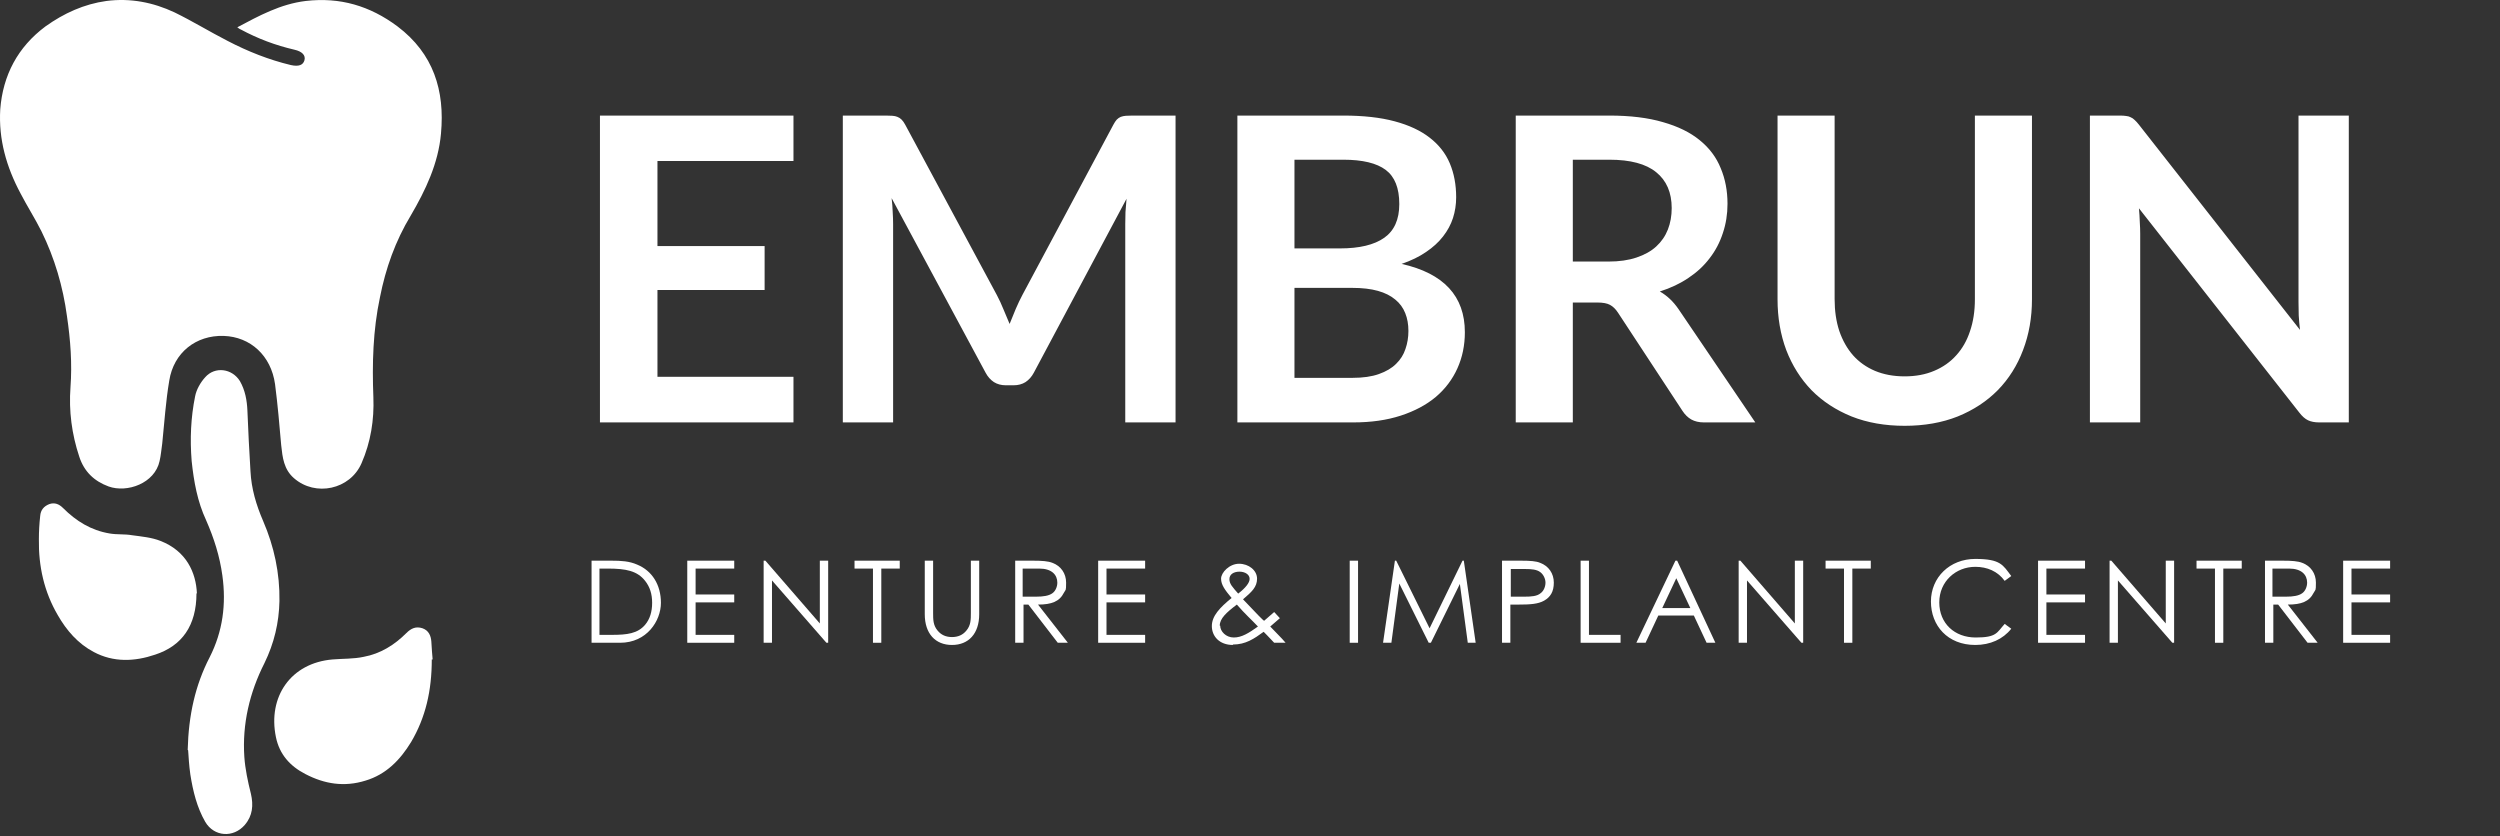 <svg xmlns="http://www.w3.org/2000/svg" width="290" height="97" viewBox="0 0 290 97" fill="none"><rect x="0" y="0" width="290" height="97" fill="#333333" stroke="none"/><path d="M68.621 65.039H70.964C72.033 65.039 73.001 65.09 73.917 65.497C75.648 66.21 76.667 67.839 76.667 69.927C76.667 72.015 75.037 74.561 71.931 74.561H68.621V65.039ZM70.964 73.644C72.746 73.644 73.968 73.492 74.834 72.473C75.394 71.811 75.648 70.946 75.648 69.927C75.648 68.909 75.394 68.094 74.834 67.381C73.917 66.21 72.593 65.955 70.505 65.955H69.538V73.644H70.964Z" fill="white"></path><path d="M79.723 65.039H85.171V65.955H80.69V68.96H85.171V69.876H80.69V73.644H85.171V74.561H79.723V65.039Z" fill="white"></path><path d="M88.582 74.561V65.039H88.786L95.1 72.32V65.039H96.068V74.561H95.864L89.55 67.33V74.561H88.582Z" fill="white"></path><path d="M99.125 65.955V65.039H104.37V65.955H102.231V74.561H101.264V65.955H99.125Z" fill="white"></path><path d="M112.62 65.039H113.588V71.251C113.588 73.492 112.366 74.816 110.431 74.816C108.496 74.816 107.273 73.492 107.273 71.251V65.039H108.241V71.098C108.241 71.862 108.241 72.524 108.75 73.135C109.158 73.644 109.718 73.899 110.431 73.899C111.144 73.899 111.704 73.644 112.111 73.135C112.62 72.524 112.62 71.862 112.62 71.098V65.039Z" fill="white"></path><path d="M117.66 65.039H119.85C120.868 65.039 121.581 65.09 122.09 65.293C123.058 65.65 123.669 66.515 123.669 67.585C123.669 68.654 123.618 68.349 123.414 68.756C122.905 69.774 121.988 70.131 120.41 70.131L123.873 74.561H122.701L119.29 70.131H118.729V74.561H117.762V65.039H117.66ZM118.628 65.955V69.214C119.137 69.214 119.697 69.214 120.206 69.214C121.021 69.214 121.683 69.112 122.09 68.807C122.447 68.552 122.65 68.043 122.65 67.585C122.65 66.668 121.988 65.955 120.563 65.955H118.628Z" fill="white"></path><path d="M127.387 65.039H132.835V65.955H128.354V68.96H132.835V69.876H128.354V73.644H132.835V74.561H127.387V65.039Z" fill="white"></path><path d="M143.019 74.816C141.44 74.816 140.574 73.797 140.574 72.626C140.574 71.455 141.491 70.487 142.866 69.367C142.102 68.45 141.644 67.839 141.644 67.126C141.644 66.413 142.611 65.395 143.731 65.395C144.852 65.395 145.819 66.159 145.819 67.126C145.819 68.094 145.208 68.654 144.19 69.52C145.768 71.2 146.583 72.015 146.634 72.015C147.041 71.659 147.449 71.302 147.805 70.996L148.467 71.71C148.111 72.015 147.754 72.32 147.347 72.677C147.958 73.339 148.62 73.95 149.129 74.561H147.805C147.143 73.848 146.736 73.441 146.583 73.288C145.463 74.103 144.495 74.765 143.019 74.765V74.816ZM141.542 72.575C141.542 73.237 142.204 73.95 143.12 73.95C144.037 73.95 144.852 73.441 145.921 72.677C145.259 71.964 144.393 71.2 143.477 70.131C142.255 71.047 141.491 71.76 141.491 72.575H141.542ZM144.954 67.126C144.954 66.668 144.444 66.312 143.782 66.312C143.12 66.312 142.611 66.617 142.611 67.177C142.611 67.737 142.968 68.094 143.63 68.858C144.495 68.196 144.954 67.585 144.954 67.177V67.126Z" fill="white"></path><path d="M156.566 65.039H157.534V74.561H156.566V65.039Z" fill="white"></path><path d="M160.434 74.561L161.809 65.039H161.961L165.831 72.881L169.651 65.039H169.803L171.178 74.561H170.262L169.345 67.737L165.984 74.561H165.73L162.318 67.687L161.401 74.561H160.485H160.434Z" fill="white"></path><path d="M174.285 65.039H176.475C177.493 65.039 178.206 65.09 178.665 65.293C179.632 65.65 180.243 66.515 180.243 67.585C180.243 68.654 179.836 69.265 179.123 69.673C178.41 70.08 177.443 70.131 176.169 70.131H175.202V74.561H174.234V65.039H174.285ZM175.253 65.955V69.214C175.813 69.214 176.322 69.214 176.831 69.214C177.646 69.214 178.308 69.163 178.716 68.807C179.072 68.552 179.276 68.043 179.276 67.585C179.276 67.126 179.021 66.617 178.665 66.363C178.257 66.057 177.646 66.006 176.933 66.006H175.253V65.955Z" fill="white"></path><path d="M183.352 65.039H184.319V73.644H187.986V74.561H183.352V65.039Z" fill="white"></path><path d="M194.552 65.039L198.983 74.561H197.964L196.487 71.404H192.363L190.886 74.561H189.816L194.349 65.039H194.552ZM194.45 67.076L192.821 70.538H196.08L194.45 67.076Z" fill="white"></path><path d="M201.684 74.561V65.039H201.887L208.202 72.32V65.039H209.169V74.561H208.966L202.651 67.33V74.561H201.684Z" fill="white"></path><path d="M211.766 65.955V65.039H217.011V65.955H214.872V74.561H213.904V65.955H211.766Z" fill="white"></path><path d="M232.543 67.381C231.729 66.261 230.506 65.752 229.131 65.752C226.891 65.752 224.956 67.432 224.956 69.876C224.956 72.321 226.738 73.95 229.182 73.95C231.627 73.95 231.627 73.39 232.543 72.372L233.307 72.932C232.34 74.154 230.863 74.816 229.131 74.816C225.923 74.816 223.988 72.575 223.988 69.775C223.988 66.974 226.178 64.835 229.131 64.835C232.085 64.835 232.34 65.548 233.307 66.821L232.543 67.381Z" fill="white"></path><path d="M236.414 65.039H241.863V65.955H237.382V68.96H241.863V69.876H237.382V73.644H241.863V74.561H236.414V65.039Z" fill="white"></path><path d="M244.711 74.561V65.039H244.915L251.229 72.32V65.039H252.197V74.561H251.993L245.678 67.33V74.561H244.711Z" fill="white"></path><path d="M254.797 65.955V65.039H260.042V65.955H257.903V74.561H256.936V65.955H254.797Z" fill="white"></path><path d="M262.637 65.039H264.826C265.845 65.039 266.558 65.09 267.067 65.293C268.035 65.65 268.646 66.515 268.646 67.585C268.646 68.654 268.595 68.349 268.391 68.756C267.882 69.774 266.965 70.131 265.387 70.131L268.849 74.561H267.678L264.266 70.131H263.706V74.561H262.739V65.039H262.637ZM263.604 65.955V69.214C264.113 69.214 264.674 69.214 265.183 69.214C265.998 69.214 266.66 69.112 267.067 68.807C267.423 68.552 267.627 68.043 267.627 67.585C267.627 66.668 266.965 65.955 265.539 65.955H263.604Z" fill="white"></path><path d="M271.805 65.039H277.253V65.955H272.772V68.96H277.253V69.876H272.772V73.644H277.253V74.561H271.805V65.039Z" fill="white"></path><path d="M27.526 3.167C30.022 1.843 32.517 0.468 35.47 0.112C39.442 -0.346 42.905 0.672 46.113 3.065C50.289 6.223 51.613 10.5 51.155 15.491C50.849 18.953 49.372 22.06 47.641 25.013C45.859 27.967 44.738 31.124 44.076 34.485C43.262 38.304 43.16 42.174 43.312 46.095C43.414 48.692 43.007 51.289 41.938 53.734C40.614 56.789 36.591 57.655 34.096 55.465C32.924 54.447 32.772 53.072 32.619 51.646C32.415 49.303 32.211 46.91 31.906 44.568C31.448 41.258 29.054 39.068 25.948 38.966C22.74 38.864 20.143 40.901 19.633 44.16C19.226 46.554 19.073 48.998 18.819 51.442C18.717 52.155 18.666 52.817 18.513 53.479C17.953 56.076 14.745 57.197 12.606 56.433C10.926 55.822 9.754 54.701 9.194 52.97C8.329 50.373 7.972 47.674 8.176 44.924C8.379 42.174 8.176 39.424 7.768 36.675C7.31 33.263 6.343 29.953 4.815 26.846C4.051 25.319 3.134 23.893 2.371 22.416C0.741 19.361 -0.176 16.153 0.028 12.69C0.334 8.718 2.065 5.459 5.273 3.065C7.412 1.538 9.754 0.468 12.351 0.112C15.101 -0.245 17.749 0.265 20.244 1.436C22.332 2.454 24.318 3.677 26.406 4.746C28.749 5.968 31.193 6.936 33.739 7.547C34.656 7.75 35.165 7.547 35.318 6.987C35.47 6.426 35.063 5.968 34.146 5.764C31.957 5.255 29.92 4.491 27.934 3.422C27.781 3.371 27.679 3.269 27.526 3.167Z" fill="white"></path><path d="M21.773 86.986C21.875 82.963 22.639 79.501 24.32 76.242C25.847 73.237 26.255 70.08 25.796 66.77C25.491 64.529 24.829 62.442 23.912 60.354C22.894 58.164 22.486 55.873 22.232 53.479C22.028 50.933 22.13 48.438 22.639 45.943C22.792 45.179 23.25 44.364 23.81 43.753C24.931 42.48 26.917 42.734 27.833 44.211C28.444 45.281 28.648 46.452 28.699 47.623C28.801 49.965 28.903 52.308 29.055 54.65C29.157 56.687 29.717 58.571 30.532 60.456C31.805 63.409 32.467 66.515 32.416 69.724C32.365 72.219 31.805 74.612 30.685 76.904C28.954 80.316 28.088 83.982 28.343 87.801C28.444 89.227 28.75 90.653 29.106 92.079C29.412 93.403 29.31 94.625 28.393 95.694C27.069 97.222 24.829 97.069 23.81 95.338C22.843 93.657 22.384 91.773 22.079 89.838C21.926 88.769 21.875 87.75 21.824 87.037L21.773 86.986Z" fill="white"></path><path d="M22.792 68.807C22.792 72.575 21.111 74.918 18.005 75.936C15.612 76.751 13.167 76.853 10.876 75.631C9.043 74.663 7.719 73.135 6.7 71.353C5.122 68.654 4.46 65.701 4.511 62.543C4.511 61.627 4.561 60.761 4.663 59.844C4.714 59.182 5.071 58.724 5.733 58.47C6.344 58.266 6.853 58.47 7.311 58.928C8.839 60.456 10.57 61.525 12.709 61.881C13.575 62.034 14.441 61.932 15.306 62.085C16.427 62.238 17.598 62.34 18.616 62.747C21.621 63.918 22.741 66.414 22.843 68.858L22.792 68.807Z" fill="white"></path><path d="M50.086 76.496C50.086 80.112 49.373 83.218 47.692 86.07C46.419 88.157 44.789 89.838 42.396 90.551C39.952 91.315 37.66 90.958 35.42 89.787C33.637 88.871 32.415 87.496 32.008 85.51C31.04 80.825 33.739 76.904 38.577 76.496C39.799 76.394 41.021 76.445 42.192 76.191C44.127 75.834 45.757 74.816 47.132 73.441C47.692 72.881 48.252 72.626 49.016 72.881C49.729 73.135 49.984 73.746 50.035 74.408C50.085 75.223 50.136 76.038 50.187 76.496H50.086Z" fill="white"></path><path d="M92.043 13.406V18.674H76.265V28.545H88.695V33.64H76.265V43.708H92.043V49H69.594V13.406H92.043ZM115.638 34.231C115.917 34.756 116.171 35.306 116.401 35.88C116.647 36.438 116.885 37.004 117.115 37.578C117.344 36.988 117.582 36.405 117.828 35.831C118.075 35.256 118.337 34.707 118.616 34.181L129.152 14.465C129.283 14.219 129.414 14.021 129.545 13.874C129.693 13.726 129.849 13.62 130.013 13.554C130.194 13.488 130.391 13.447 130.604 13.431C130.817 13.414 131.072 13.406 131.367 13.406H136.364V49H130.53V26.009C130.53 25.583 130.538 25.115 130.555 24.606C130.587 24.097 130.628 23.581 130.678 23.055L119.921 43.24C119.675 43.7 119.355 44.06 118.961 44.323C118.567 44.569 118.107 44.692 117.582 44.692H116.672C116.146 44.692 115.687 44.569 115.293 44.323C114.899 44.06 114.579 43.7 114.333 43.24L103.428 22.982C103.494 23.523 103.535 24.056 103.552 24.581C103.584 25.09 103.601 25.566 103.601 26.009V49H97.767V13.406H102.764C103.059 13.406 103.314 13.414 103.527 13.431C103.74 13.447 103.929 13.488 104.093 13.554C104.274 13.62 104.438 13.726 104.585 13.874C104.733 14.021 104.873 14.219 105.004 14.465L115.638 34.231ZM143.536 49V13.406H155.819C158.149 13.406 160.135 13.628 161.776 14.071C163.434 14.514 164.787 15.146 165.838 15.966C166.904 16.787 167.684 17.779 168.176 18.945C168.668 20.11 168.915 21.423 168.915 22.883C168.915 23.72 168.792 24.524 168.545 25.295C168.299 26.05 167.914 26.764 167.388 27.437C166.88 28.093 166.223 28.692 165.419 29.234C164.632 29.775 163.688 30.235 162.588 30.612C167.479 31.712 169.924 34.354 169.924 38.538C169.924 40.048 169.637 41.443 169.062 42.723C168.488 44.003 167.651 45.111 166.552 46.046C165.452 46.965 164.098 47.687 162.49 48.212C160.882 48.737 159.044 49 156.976 49H143.536ZM150.158 33.394V43.831H156.878C158.108 43.831 159.134 43.683 159.955 43.388C160.792 43.092 161.456 42.699 161.948 42.206C162.457 41.714 162.818 41.139 163.032 40.483C163.261 39.827 163.376 39.129 163.376 38.391C163.376 37.62 163.253 36.93 163.007 36.323C162.761 35.7 162.375 35.174 161.85 34.748C161.325 34.305 160.652 33.968 159.832 33.739C159.011 33.509 158.018 33.394 156.853 33.394H150.158ZM150.158 28.815H155.45C157.698 28.815 159.405 28.405 160.57 27.585C161.735 26.764 162.318 25.459 162.318 23.671C162.318 21.816 161.793 20.495 160.742 19.708C159.692 18.92 158.051 18.526 155.819 18.526H150.158V28.815ZM182.447 35.092V49H175.825V13.406H186.68C189.109 13.406 191.185 13.661 192.908 14.169C194.648 14.662 196.067 15.359 197.167 16.262C198.282 17.164 199.095 18.247 199.603 19.511C200.129 20.758 200.391 22.136 200.391 23.646C200.391 24.844 200.211 25.976 199.85 27.043C199.505 28.11 198.996 29.078 198.323 29.948C197.667 30.817 196.847 31.581 195.862 32.237C194.894 32.893 193.786 33.419 192.539 33.812C193.376 34.288 194.098 34.969 194.705 35.855L203.616 49H197.659C197.084 49 196.592 48.885 196.182 48.655C195.788 48.426 195.452 48.097 195.173 47.671L187.69 36.274C187.411 35.847 187.099 35.544 186.754 35.363C186.426 35.183 185.934 35.092 185.277 35.092H182.447ZM182.447 30.341H186.582C187.829 30.341 188.912 30.186 189.831 29.874C190.767 29.562 191.53 29.135 192.12 28.594C192.728 28.036 193.179 27.38 193.474 26.625C193.77 25.87 193.917 25.041 193.917 24.139C193.917 22.333 193.318 20.947 192.12 19.979C190.939 19.01 189.126 18.526 186.68 18.526H182.447V30.341ZM220.939 43.658C222.219 43.658 223.36 43.445 224.361 43.019C225.378 42.592 226.232 41.993 226.921 41.221C227.626 40.45 228.16 39.515 228.521 38.415C228.898 37.316 229.087 36.085 229.087 34.723V13.406H235.708V34.723C235.708 36.84 235.364 38.801 234.675 40.606C234.002 42.395 233.025 43.946 231.745 45.258C230.465 46.555 228.915 47.572 227.093 48.311C225.272 49.033 223.22 49.394 220.939 49.394C218.658 49.394 216.607 49.033 214.785 48.311C212.964 47.572 211.413 46.555 210.133 45.258C208.869 43.946 207.893 42.395 207.204 40.606C206.531 38.801 206.195 36.84 206.195 34.723V13.406H212.816V34.699C212.816 36.06 212.997 37.291 213.358 38.391C213.735 39.49 214.268 40.434 214.958 41.221C215.647 41.993 216.492 42.592 217.493 43.019C218.511 43.445 219.659 43.658 220.939 43.658ZM245.901 13.406C246.197 13.406 246.443 13.423 246.64 13.455C246.837 13.472 247.009 13.521 247.157 13.603C247.321 13.669 247.477 13.775 247.624 13.923C247.772 14.054 247.936 14.235 248.117 14.465L266.8 38.268C266.734 37.693 266.685 37.135 266.652 36.594C266.636 36.036 266.627 35.519 266.627 35.043V13.406H272.461V49H269.04C268.514 49 268.08 48.918 267.735 48.754C267.39 48.59 267.054 48.294 266.726 47.868L248.117 24.163C248.166 24.688 248.199 25.213 248.215 25.738C248.248 26.247 248.264 26.715 248.264 27.142V49H242.43V13.406H245.901Z" fill="white"></path></svg>